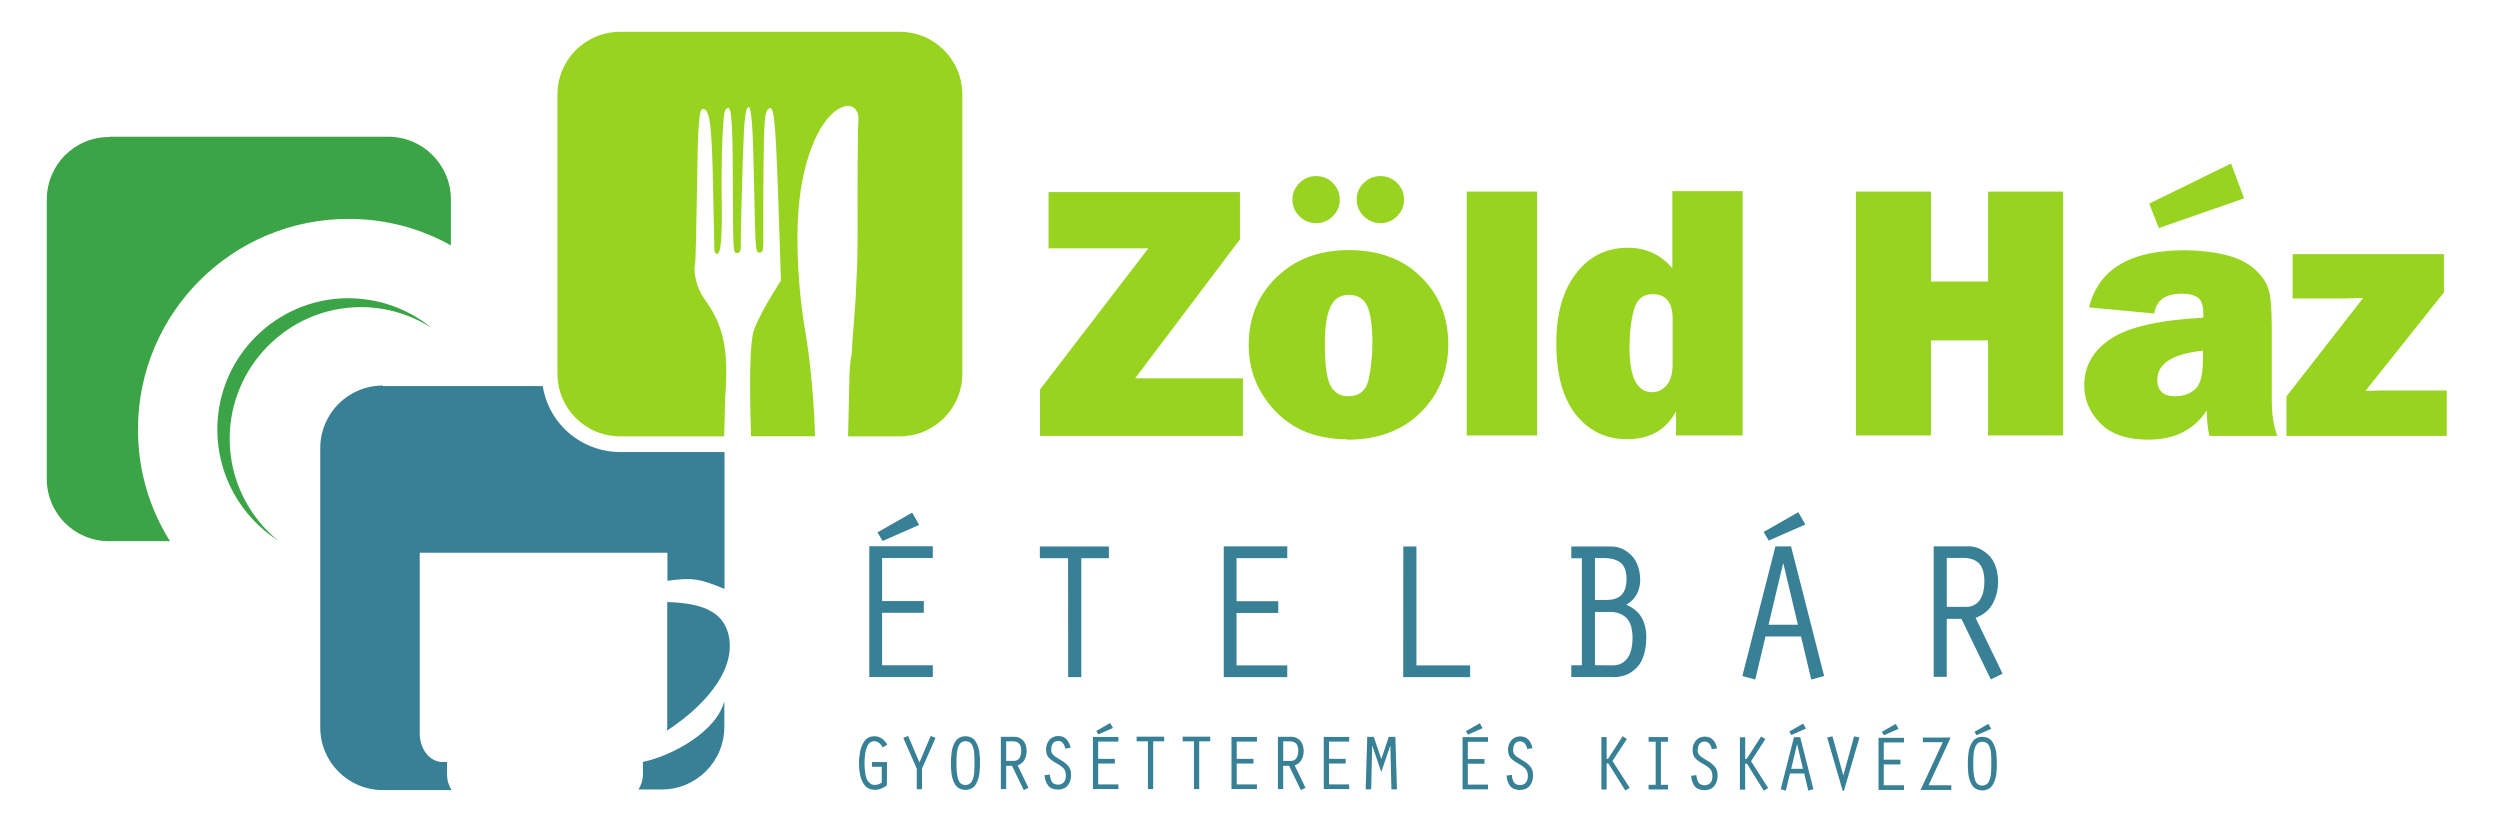 <svg xmlns="http://www.w3.org/2000/svg" version="1.1" viewBox="0 0 780 255"><g><g transform="translate(14.6 8.78)"><path transform="matrix(.133 0 0 -.133 0 238)" d="m3129 1332c-15.4 0-28.6 5.47-39.6 16.4-11.1 10.9-16.6 23.9-16.6 39 0 15.1 5.48 28.1 16.4 38.8 10.9 10.8 24.1 16.2 39.4 16.2 15.4 0 28.4-5.41 39.2-16.2 10.8-10.8 16.1-23.7 16.1-38.8 0-15.4-5.41-28.4-16.4-39.2-10.9-10.8-23.8-16.2-38.6-16.2zm-151 0c-15.4 0-28.5 5.41-39.5 16.2-10.9 10.8-16.4 23.8-16.4 39.2 0 14.8 5.41 27.7 16.2 38.6 10.8 10.9 23.9 16.4 39.6 16.4 15.6 0 28.8-5.54 39.4-16.6 10.6-11 15.9-23.9 15.9-38.8 0-15.1-5.48-28-16.4-38.8-10.9-10.9-24-16.2-39-16.2zm75.5-406c26 0 41.9 13.5 47.6 40.5 5.72 27 8.56 55.1 8.56 84.5 0 40-4.07 68.8-12.1 86.4-8.13 17.6-22.6 26.4-43.6 26.4-19.3 0-33.4-9.1-42.4-27.3-8.98-18.2-13.4-48.1-13.4-89.7 0-48.9 4.61-81.3 13.8-97.1 9.23-15.9 23.1-23.8 41.5-23.8zm-2.52-101c-70.7 0-127 22-169 66-41.7 44.1-62.5 95.7-62.5 155 0 63.7 21.7 117 65.2 159 43.5 42.5 100 63.8 170 63.8 70.2 0 127-21 169-62.9 42.7-41.9 64-94.5 64-158 0-63.8-21.6-117-64.8-160-43.2-42.7-101-63.9-172-63.9zm445 581v-572h-165v572zm318-298c0 38.3-15.8 57.4-47.4 57.4-22.1 0-36.6-12.2-43.4-36.5-6.82-24.3-10.3-54.1-10.3-89.4 0-69.1 17.6-104 52.9-104 13.4 0 24.8 5.48 34.2 16.4 9.36 10.9 14 27.5 14 49.9zm165-274h-157v56.6c-23.2-43.6-61.6-65.4-115-65.4-49.2 0-89.1 19.2-120 57.7-30.6 38.5-45.9 94.3-45.9 168 0 68.5 15.4 123 46.2 163 30.8 40.2 71.4 60.4 122 60.4 42.2 0 77-16.1 104-48.2v181h165v-572zm751 572v-572h-176v223h-134v-223h-176v572h176v-211h134v211zm202-28.1 192 94 30.6-81.8-200-69.6zm126-345c-71.3-7.57-107-30.4-107-68.4 0-25.7 14.1-38.6 42.4-38.6 17.9 0 33.1 5.29 45.7 15.9 12.6 10.6 18.9 34.1 18.9 70.5v20.6zm174-200h-159c-3.94 18.2-5.85 38-5.85 59.6-30.2-45.5-75.9-68.4-137-68.4-50.3 0-88 12.9-113 38.6-25.1 25.7-37.6 55.2-37.6 88.5 0 45.1 20.4 81.4 61.4 109 41 27.8 114 44.5 218 50.1v9.66c0 18.7-4.25 31.2-12.8 37.4-8.56 6.15-21.1 9.23-37.6 9.23-38.6 0-60.1-15.5-64.6-46.5l-153 14.3c21.8 89.2 96 134 223 134 34.3 0 66-3.44 94.8-10.3 28.8-6.83 51.6-17.5 68.4-32.1 16.8-14.5 28-29.9 33.8-46.2 5.72-16.2 8.56-47.4 8.56-93.6v-170c0-32.6 4.31-60.2 13-83.1zm398 106v-106h-376v92.7l180 231c-21.5-0.86-36.1-1.29-43.6-1.29h-122v104h355v-89.7l-184-231 22.2 0.43c4.49 0.309 8.55 0.438 12.2 0.438l156-8e-3zm-4285 842c-81.2 0-147-65.4-147-147v-655c0-81.2 65.4-147 147-147h244c0.99 21.5 1.85 82.3 2.53 91.7 8.49 111-3.63 169-49.1 231-16.5 22.5-26.9 61.6-21.6 80.9 1.1 4.5 3.14 84 4.49 177 2.28 163 4.44 192 16.6 187 13.8-4.99 18.3-41.6 21-180 1.47-76.9 3.07-144 3.2-150 0-5.48 2.77-9.66 6.4-9.6 8.67 0.43 11.9 35.8 10.8 119-1.41 114 2.46 211 8.86 219 13.7 17 16.6-7.88 17.2-173 0.62-159 0.49-163 9.6-163 7.32 0.43 9.23 4 8.92 18.5-0.55 26.4 5.17 222 7.63 270 1.11 22.2 4.07 43.8 6.41 48.5 1.29 2.52 2.03 4.37 3.2 5.04 7.81 5.11 11.3-39 14-178 3.08-160 3.38-163 12.7-163 8.74 0.37 9.48 3.69 8.93 44-0.31 24.3 0 97.9 0.61 163 1.1 96.9 2.83 120 8.99 127 15 18.6 18.4-6.52 25.5-206l6.34-193-28.7-47.2c-15.7-26.1-31.6-59-35.7-72.7-8.31-29.2-9.91-117-5.73-246h150c-1.29 65.1-9.23 170-24.2 255-14.5 81.7-20.8 200-14.6 276 9.79 124 52.4 223 105 242 2.71 0.86 5.78 1.6 8.24 1.91 17.5 1.84 29.4-12.8 27.5-34.4-1.67-17.5-2.35-127-1.98-228 0.31-75-0.79-117-2.52-143-0.86-12.6-1.35-27.5-1.35-32.6s-2.34-37-5.05-71.5c-2.77-34.3-4.68-64.1-4.49-66.3 0.31-2.1-0.56-8.56-1.85-13.9-1.42-5.36-3.14-24-3.87-41.5-0.56-17.5-1.79-101-3.21-140v-3.88h121c81.2 0 147 65.4 147 147v655c0 81.2-65.4 147-147 147l-655-0.01zm1461-813v-135h-476v109l254 331h-234v132h449v-111l-246-326 254 4e-3" fill="#98d320"></path><path transform="matrix(.133 0 0 -.133 0 238)" d="m146 1534c-81.2 0-146-65.3-146-147v-655c0-81.2 65.2-146 146-146h143c-47.7 76-75.1 165-75.1 262 0 273 221 494 494 494 87.4 0 169-22.3 240-62.2v108c0 81.2-66 147-147 147h-654zm562-378c-170 0-308-138-308-308 0-109 56.8-206 143-261-69.5 56.6-114 143-114 239 0 170 138 309 308 309 61.2 0 118-18.3 166-49-53.1 43.5-121 69.8-196 69.8" fill="#3aa447"></path><path transform="matrix(.133 0 0 -.133 0 238)" d="m2030 653-81.3-46.4 11.9-20.2 85.9 37.7zm366-386h30.8v279h64.8v27.6h-162v-27.6h66.2zm365 0h149v27.6h-119v123h97.9v27.6h-97.9v101l119-8e-3v27.6h-149zm421 0h157v27.6h-126v279h-30.8zm493 0c21.7-0.18 39.9 7.14 54.5 22 14.6 14.8 22.2 38.1 22.7 69.9 0.31 18.4-3.32 34.1-10.5 47.1s-19.3 23.4-36.4 31c11.2 6.33 19.5 14.6 24.8 24.8 5.29 10.2 7.87 21.7 7.87 34.5-0.73 24.8-7.87 43.8-21.4 57.1-13.5 13.3-29 20-46.6 20.1h-93.7v-27.6h24.8v-251l-24.8 8e-3v-27.6h98.8zm-43.2 181v98.3h17.9c18.6 0.321 32.6-3.26 42-10.6 9.35-7.39 14.1-20.4 14.1-38.9 0-16.1-3.69-28.2-11.3-36.4-7.57-8.19-19.3-12.2-35.1-12.3zm0-153v125h33.5c16.4 0.309 29.5-4.12 39.4-13.3 9.9-9.17 15-24.9 15.3-47.3-0.37-22.2-4.49-38.6-12.9-49.1-8.37-10.5-19.6-15.8-33.6-15.7zm477 359-81.3-46.4 11.9-20.2 85.9 37.7zm-0.92-264h-68.9l34 143h0.93zm7.33-27.6 23.9-101 30.3 8.24-77.6 304h-36.7l-77.6-304 30.4-8.24 23.9 101zm311-94.7h30.8v136h34.5l68.9-142 27.6 13.4-63.4 131c18.7 6.9 32.2 18.2 40.6 33.9 8.3 15.7 12.4 33.2 12.3 52.5-0.91 27.5-8.55 48-22.8 61.4-14.3 13.3-29.5 20-45.6 20h-82.7v-307zm30.8 279h37.7c15.8 0.258 28.1-3.69 37-11.9 8.86-8.19 13.4-22.2 13.6-41.9 0-20.6-4.01-36-11.6-46.1-7.63-10.1-18.2-15.1-31.6-15h-45v115zm-2486-479h-35.3v-11l23-0.008v-36.9c-2.15-1.79-4.73-3.15-7.69-4.13-2.89-0.98-5.67-1.54-8.31-1.54-6.34-0.492-11.9 2.71-16.8 9.6-4.86 6.9-7.39 20.6-7.69 41.1 0 5.24 0.3 11.9 1.23 19.9 0.92 8.06 2.95 15.4 6.15 21.8 3.2 6.47 8.13 9.91 14.8 10.3 4.87-0.133 8.93-1.61 12.3-4.38 3.38-2.83 6.15-6.28 8.3-10.3l10.8 6.65c-3.39 5.72-7.63 10.4-12.7 14-5.1 3.63-11.1 5.54-18 5.67-10-0.371-17.7-4.13-22.8-11.3-5.17-7.14-8.68-15.6-10.5-25.3-1.78-9.73-2.64-18.6-2.52-26.6 0-8.5 0.74-17.5 2.59-27.1 1.85-9.6 5.48-17.9 10.8-24.8 5.35-6.9 13.2-10.5 23.6-10.8 5.17 0 10.2 0.988 15.1 2.89 4.93 1.91 9.36 4.5 13.4 7.76zm76.1-0.922-26.5 62.3-11.4-4.62 31.6-72v-48.3h12.3v48.3l31.8 72-11.4 4.62zm108 50c7.08-0.191 12.1-2.89 15.1-8.12 2.95-5.23 4.8-11.8 5.35-19.6 0.62-7.81 0.8-15.6 0.68-23.6 0-7.39 0-15-0.74-22.8-0.62-7.87-2.46-14.5-5.41-20.1-3.02-5.48-8-8.37-15-8.63-8.43 0.07-14.1 4.51-17 13.4-2.95 8.8-4.31 21.5-4.06 38.2 0 6.27 0 13.4 0.68 21.3 0.62 7.94 2.34 14.8 5.35 20.7 2.96 5.91 8 8.98 15.1 9.29zm0 11.6c-10.7-0.43-18.5-4.37-23.4-11.8-4.87-7.45-7.88-16.1-9.11-25.8-1.23-9.71-1.72-18.1-1.54-25.2-0.3-5.79 0-13.6 1.05-23.4 0.92-9.85 3.81-18.8 8.61-26.8 4.81-8.06 12.9-12.4 24.3-12.9 11.3 0.492 19.3 4.8 24.2 12.9 4.81 8.13 7.7 17.1 8.68 26.9 0.99 9.78 1.42 17.5 1.17 23.2 0.31 5.85 0 13.7-1.17 23.5-0.98 9.78-3.87 18.7-8.68 26.6-4.73 8.12-12.8 12.3-24.1 12.8zm83.1-124h12.3v54.6h13.8l27.6-57 11 5.36-25.4 52.6c7.44 2.7 12.9 7.25 16.2 13.5 3.32 6.28 4.98 13.3 4.92 21-0.37 11-3.44 19.2-9.11 24.6-5.72 5.35-11.8 8-18.3 8h-33.1v-123zm12.3 112h15.1c6.34 0.129 11.3-1.47 14.8-4.73 3.51-3.27 5.36-8.87 5.42-16.7 0-8.24-1.61-14.4-4.62-18.4-3.01-4.06-7.27-6.03-12.6-6.03h-18v45.9zm151-15.1c-1.48 7.88-4.49 14.5-9.11 19.6-4.61 5.18-11.1 7.94-19.8 8.13-8.8-0.243-15.8-3.45-20.8-9.41-5.05-6.04-7.57-13.3-7.7-21.9 0-8.68 2.22-15.3 6.46-19.7 4.19-4.49 9.91-8.61 17-12.4 6.52-3.39 11.9-7.14 16.3-11.2 4.37-4.06 6.65-9.97 6.83-17.8 0-7.33-1.78-12.8-5.1-16.4-3.33-3.63-7.7-5.42-13.1-5.42-7.21 0.129-12.1 2.4-14.7 6.84-2.58 4.42-4.18 10.1-4.8 17l-12.3-1.66c0.73-9.91 3.51-18 8.24-24.2 4.74-6.21 12.5-9.42 23.1-9.6 10.3 0.238 18 3.57 23.2 10 5.17 6.46 7.69 14.7 7.69 24.5 0 9.17-2.46 16.4-7.02 21.4-4.55 5.1-10.6 9.78-18.3 14-9.35 5.48-15.3 9.78-17.9 12.9-2.58 3.14-3.75 7.02-3.38 11.7 0 5.35 1.23 9.84 3.75 13.7 2.58 3.82 6.71 5.79 12.4 5.98 5.17-0.192 9.05-2.1 11.6-5.61 2.59-3.57 4.37-7.69 5.3-12.4zm93 58.1-32.6-18.6 4.8-8.13 34.4 15.1zm-40.4-155h59.7v11h-47.4v49h39.1v11h-39.1v40.4h47.4v11h-59.7zm129 0h12.3v112h25.9v11h-64.7v-11h26.5zm108 0h12.3v112h25.9v11h-64.7v-11h26.5zm88 0h59.7v11h-47.4v49h39.2v11h-39.2v40.4h47.4v11h-59.7zm109 0h12.3v54.6h13.8l27.6-57 11 5.36-25.4 52.6c7.44 2.7 12.8 7.25 16.2 13.5 3.32 6.28 4.99 13.3 4.93 21-0.43 11-3.45 19.2-9.17 24.6-5.73 5.35-11.8 8-18.2 8h-33.1v-123zm12.3 112h15.1c6.28 0.129 11.2-1.47 14.8-4.73 3.58-3.27 5.37-8.87 5.42-16.7 0-8.24-1.6-14.4-4.62-18.4-3.01-4.06-7.26-6.03-12.6-6.03h-18zm95.2-112h59.7v11h-47.4v49h39.1v11h-39.1v40.4h47.4v11h-59.7zm135 70.5-17.7 52h-15.3l-3.69-123h12.9l2.41 102h0.37l20.9-61.5 21 61.5h0.38l2.4-102h13l-3.7 123h-15.4zm231 84-32.5-18.6 4.74-8.13 34.4 15.1zm-40.4-155h59.7v11h-47.4v49h39.2v11h-39.2v40.4h47.4v11h-59.7zm164 96.5c-1.55 7.88-4.5 14.5-9.11 19.6-4.62 5.18-11.2 7.94-19.8 8.13-8.8-0.243-15.8-3.45-20.8-9.41-5.04-6.04-7.57-13.3-7.69-21.9 0-8.68 2.27-15.3 6.46-19.7 4.19-4.49 9.91-8.61 17-12.4 6.52-3.39 11.9-7.14 16.3-11.2 4.36-4.06 6.65-9.97 6.82-17.8 0-7.33-1.77-12.8-5.1-16.4-3.32-3.63-7.69-5.42-13.1-5.42-7.2 0.129-12.1 2.4-14.7 6.84-2.58 4.42-4.18 10.1-4.8 17l-12.3-1.66c0.73-9.91 3.5-18 8.24-24.2 4.74-6.21 12.5-9.42 23.1-9.6 10.3 0.238 18 3.57 23.2 10 5.16 6.46 7.69 14.7 7.69 24.5 0 9.17-2.47 16.4-7.08 21.4-4.56 5.1-10.6 9.78-18.3 14-9.35 5.48-15.3 9.78-17.9 12.9s-3.76 7.02-3.45 11.7c0 5.35 1.24 9.84 3.75 13.7 2.52 3.82 6.71 5.79 12.4 5.98 5.16-0.192 9.04-2.1 11.6-5.61 2.59-3.57 4.37-7.69 5.29-12.4zm174 26.1h-12.3v-123h12.3v61h4.24l39.5-63.4 10.3 6.22-40.3 63 33.7 51.8-9.92 6.28-34.2-52.9h-3.32v50.5zm115-112h-16.6v-11h45.6v11h-16.7v101h16.7v11h-45.6v-11h16.6zm144 85.4c-1.47 7.88-4.49 14.5-9.11 19.6-4.62 5.18-11.1 7.94-19.8 8.13-8.8-0.243-15.8-3.45-20.8-9.41-5.05-6.04-7.63-13.3-7.69-21.9 0-8.68 2.21-15.3 6.46-19.7 4.18-4.49 9.91-8.61 17-12.4 6.52-3.39 11.9-7.14 16.3-11.2 4.37-4.06 6.65-9.97 6.83-17.8 0-7.33-1.79-12.8-5.11-16.4-3.32-3.63-7.69-5.42-13.1-5.42-7.2 0.129-12.1 2.4-14.7 6.84-2.59 4.42-4.19 10.1-4.81 17l-12.3-1.66c0.74-9.91 3.51-18 8.25-24.2 4.75-6.21 12.5-9.42 23.1-9.6 10.3 0.238 18 3.57 23.1 10 5.17 6.46 7.7 14.7 7.7 24.5 0 9.17-2.47 16.4-7.02 21.4-4.56 5.1-10.7 9.78-18.3 14-9.35 5.48-15.3 9.78-17.9 12.9s-3.69 7.02-3.39 11.7c0 5.35 1.23 9.84 3.76 13.7 2.52 3.82 6.7 5.79 12.4 5.98 5.16-0.192 9.04-2.1 11.6-5.61 2.58-3.57 4.37-7.69 5.3-12.4zm65.9 26.1h-12.3v-123h12.3v61h4.24l39.5-63.4 10.3 6.22-40.2 63 33.6 51.8-9.91 6.28-34.2-52.9h-3.26v50.5zm136 32-32.5-18.6 4.8-8.13 34.3 15.1zm-0.38-106h-27.6l13.6 57.4h0.36zm2.96-11 9.53-40.2 12.1 3.33-31 122h-14.7l-31.1-122 12.1-3.33 9.54 40.2zm91.7-4.62-25.4 91.7-12.5-2.59 36.4-125h2.96l36.4 125-12.5 2.59zm123 121-32.5-18.6 4.75-8.13 34.4 15.1zm-40.4-155h59.7v11h-47.4v49h39.1v11h-39.1v40.4h47.4v11h-59.7zm98.7 0h72v11h-53.3l51.8 112h-65.2v-11h46.7zm159 155-32.6-18.6 4.79-8.13 34.4 15.1zm-14.2-41.9c7.08-0.191 12.1-2.89 15.1-8.12 2.96-5.23 4.81-11.8 5.36-19.6 0.55-7.81 0.8-15.6 0.62-23.6 0-7.39 0-15-0.74-22.8-0.62-7.87-2.46-14.5-5.48-20.1-3.01-5.48-7.94-8.37-15-8.63-8.44 0.07-14.2 4.51-17 13.4-2.95 8.8-4.31 21.5-4.06 38.2 0 6.27 0 13.4 0.67 21.3 0.56 7.94 2.34 14.8 5.36 20.7 3.01 5.91 8.06 8.98 15.1 9.29zm0 11.6c-10.7-0.43-18.5-4.37-23.3-11.8-4.87-7.45-7.88-16.1-9.1-25.8-1.24-9.71-1.73-18.1-1.55-25.2-0.3-5.79 0-13.6 1.05-23.4 0.93-9.85 3.82-18.8 8.61-26.8 4.81-8.06 12.9-12.4 24.3-12.9 11.3 0.492 19.3 4.8 24.2 12.9 4.86 8.13 7.68 17.1 8.67 26.9 0.98 9.78 1.36 17.5 1.1 23.2 0.31 5.85-0.3 13.7-1.1 23.5-0.99 9.78-3.88 18.7-8.67 26.6-4.81 8.12-12.9 12.3-24.2 12.8zm-3752 824c-81.2 0-147-65.4-147-147v-655c0-81.2 65.4-147 147-147h161c-6.29 10-10.5 22.5-10.5 36.4v29.4h-10.4c-29.8 0-53.7 29.6-53.7 67v424h581v-65.8c58.1 7.8 75 5.41 134-19.1v321h-244c-51 0-97.2 20.6-131 53.9-26.7 26.7-45.2 61.6-51.5 101h-375zm667-508v-294c0-2.67-0.39-4.9-0.62-7.52 103 67.5 165 154 143 230-15.8 54.6-70.5 69.2-142 71.6zm134-232c-17.8-71.2-121-128-191-143v-28.2c0-14-4.18-26.4-10.5-36.4h54.4c81.2 0 147 65.4 147 147zm340 56.2h149v27.6h-119v123h97.9v27.6h-97.9v101l119-8e-3v27.6h-149v-306" fill="#388095"></path></g></g></svg>